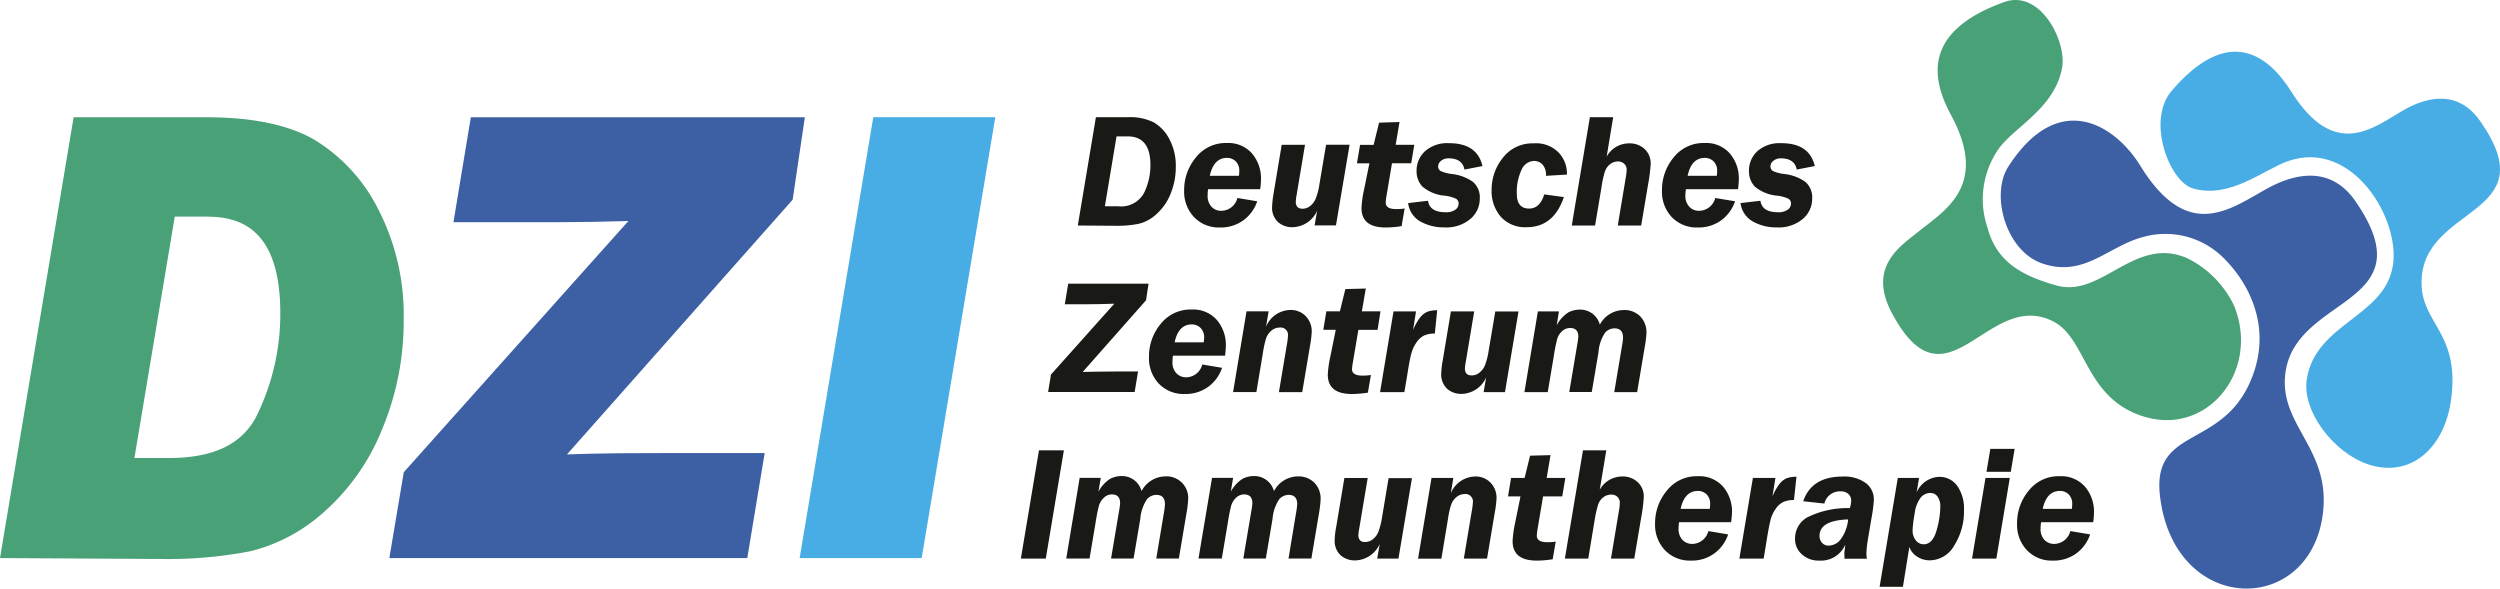 <?xml version="1.0" encoding="UTF-8"?>
<svg xmlns="http://www.w3.org/2000/svg" id="Ebene_1" data-name="Ebene 1" width="278.809" height="65.637" viewBox="0 0 278.809 65.637">
  <title>DZI-Logo1</title>
  <g id="Ebene_1-2" data-name="Ebene 1">
    <path d="M14.99,51.079h3.83c5.04,0,8.26-1.57,9.84-4.79a25.654,25.654,0,0,0,2.6-11.37c0-9.64-4.72-10.76-8.26-10.76H19.49Zm2.89,11.26h-.01L0,62.239l8.21-49.16H23.06c5.02,0,9.02.82,11.89,2.44a19.037,19.037,0,0,1,7.22,7.79,25.743,25.743,0,0,1,2.85,12.33,31.2,31.2,0,0,1-2.39,12.2,24.459,24.459,0,0,1-6.42,9.19A19.088,19.088,0,0,1,28,61.459a48.328,48.328,0,0,1-10.12.88" transform="translate(0 0)" fill="#49a178"></path>
    <path d="M83.34,62.239H43.42l1.61-9.57.28-.32,24.77-27.7c-2.97.09-5.51.13-7.68.13H50.57l1.94-11.7H89.76l-1.36,9.19-.29.33L63.23,50.679c.77-.02,1.65-.05,2.62-.08,1.56-.04,4.32-.07,8.18-.07H85.28Z" transform="translate(0 0)" fill="#3d5fa4"></path>
    <polygon points="102.79 62.239 89.18 62.239 97.39 13.069 111 13.069 102.79 62.239" fill="#49ade5"></polygon>
    <path d="M223.97,18.589c-2,3.11-.29,9.37,3.76,10.78,4.73,1.65,7.39-1.96,11.36-2.96a9.171,9.171,0,0,1,8.87,2.34c2.84,2.8,5.2,7.43,3.41,12.74-3,8.9-11.49,5.72-10.47,13.92,1.64,13.33,16.84,13.33,18.17,1.75.78-6.78-4.33-9.47-4.26-14.6.14-9.81,16.21-8,7.89-20.1-3.05-4.44-7.5-2.72-9.84-1.44-4.13,2.26-8.82,6.1-14.15-2.51-2.81-4.58-9.13-8.64-14.74.08" transform="translate(0 0)" fill="#3d5fa4"></path>
    <path d="M242.19,10.129c-2.85,3.33-.25,10.17,2.41,10.9,4.15,1.17,7.91-2.16,10.63-3.08,7.15-2.44,12.52,6.53,11.62,11.74-.97,5.67-8.53,6.34-9.58,12.53-.61,3.55,2.94,8.3,6.91,9.59,4.67,1.52,8.51-1.84,9.2-7.42.91-7.33-3.3-8.25-3.32-12.83-.04-8.77,14.05-7.32,6.55-18.04-2.75-3.94-6.61-2.36-8.64-1.19-3.24,1.87-7.57,5.61-12.43-2.1-2.55-4.05-6.97-7.55-13.35-.1" transform="translate(0 0)" fill="#49ade5"></path>
    <path d="M223.52.229c4.04-1.46,7,4.43,6.45,7.34-.87,4.67-5.58,6.68-7.23,9.26a9.821,9.821,0,0,0-1.1,8.52c.94,3.5,3.27,5.26,7.75,6.5,4.99,1.38,8.71-5.62,14.54-3.05a11.354,11.354,0,0,1,5.23,5.31c2.93,7.23-3,14.63-10.19,12.31-6.51-2.09-6.23-8.71-10.04-10.6-7.29-3.63-11.83,10.55-17.94-.91-2.74-5.13.97-7.47,2.84-8.98,3-2.43,8.04-5.16,3.76-13.09-2.25-4.16-3.11-9.36,5.93-12.61" transform="translate(0 0)" fill="#49a178"></path>
    <path d="M123.22,23h1.45a2.9,2.9,0,0,0,2.91-1.47,7.018,7.018,0,0,0,.72-3.13c0-2.13-.85-3.19-2.54-3.19h-1.24Zm-3.02,2.15,2.02-12.08h3.56a5.855,5.855,0,0,1,2.91.59,4.59,4.59,0,0,1,1.74,1.89,6.284,6.284,0,0,1,.7,3.04,7.846,7.846,0,0,1-.59,3.04,5.956,5.956,0,0,1-1.58,2.26,4.425,4.425,0,0,1-1.97,1.07,12.042,12.042,0,0,1-2.57.22Z" transform="translate(0 0)" fill="#191915"></path>
    <path d="M134.92,19.609h3.25a3.615,3.615,0,0,0,.04-.54,1.437,1.437,0,0,0-.4-1.08,1.376,1.376,0,0,0-.97-.38c-.99,0-1.63.67-1.92,2m5.62,1.49h-5.81a5.029,5.029,0,0,0-.05.66,1.788,1.788,0,0,0,.44,1.31,1.466,1.466,0,0,0,1.08.44,1.87,1.87,0,0,0,1.8-1.43l2.21.37a4.345,4.345,0,0,1-1.53,2.11,4.266,4.266,0,0,1-2.63.81,3.8,3.8,0,0,1-2.88-1.15,4.13,4.13,0,0,1-1.11-3,5.662,5.662,0,0,1,1.31-3.66,4.232,4.232,0,0,1,3.45-1.61,3.5,3.5,0,0,1,2.81,1.17,4.278,4.278,0,0,1,1,2.9,9.306,9.306,0,0,1-.09,1.08" transform="translate(0 0)" fill="#191915"></path>
    <path d="M150.51,16.149l-1.52,8.99h-2.38l.28-1.63a3.087,3.087,0,0,1-2.74,1.83,2.358,2.358,0,0,1-1.63-.58,2.163,2.163,0,0,1-.65-1.71,11.419,11.419,0,0,1,.17-1.51l.9-5.39h2.6l-.93,5.55a5.687,5.687,0,0,0-.1.79c0,.52.25.79.75.79a1.356,1.356,0,0,0,.86-.31,2.093,2.093,0,0,0,.62-.83,7.685,7.685,0,0,0,.42-1.67l.73-4.33h2.62Z" transform="translate(0 0)" fill="#191915"></path>
    <path d="M157.38,18.209h-2.14l-.61,3.61a5.858,5.858,0,0,0-.09.77c0,.49.39.73,1.17.73a5.013,5.013,0,0,0,.94-.07l-.34,1.97a11.183,11.183,0,0,1-1.79.15c-1.79,0-2.68-.72-2.68-2.17a11.876,11.876,0,0,1,.28-2.03l.6-2.95h-1.39l.35-2.06h1.51l.61-2.48,2.28-.07-.43,2.54h2.08Z" transform="translate(0 0)" fill="#191915"></path>
    <path d="M165.33,18.519l-2.01.39c-.16-.84-.75-1.25-1.77-1.25a1.258,1.258,0,0,0-.83.27.8.8,0,0,0-.33.6.585.585,0,0,0,.29.55,4.131,4.131,0,0,0,1.19.32,5.059,5.059,0,0,1,2.38.87,2.252,2.252,0,0,1,.78,1.88,2.926,2.926,0,0,1-1.05,2.27,4.142,4.142,0,0,1-2.89.94,5.332,5.332,0,0,1-2.69-.66,2.727,2.727,0,0,1-1.36-2.05l2.22-.26c.12.85.77,1.28,1.95,1.28a1.751,1.751,0,0,0,1.09-.28.815.815,0,0,0,.37-.66.616.616,0,0,0-.28-.56,3.961,3.961,0,0,0-1.22-.34,4.431,4.431,0,0,1-2.56-1.04,2.507,2.507,0,0,1-.63-1.71,2.919,2.919,0,0,1,.95-2.22,3.7,3.7,0,0,1,2.64-.89q3.165-.015,3.76,2.55" transform="translate(0 0)" fill="#191915"></path>
    <path d="M174.41,21.979q-1.14,3.36-4.15,3.36a3.64,3.64,0,0,1-2.89-1.17,4.364,4.364,0,0,1-1.02-2.98,5.656,5.656,0,0,1,1.27-3.61,4.131,4.131,0,0,1,3.4-1.59,3.524,3.524,0,0,1,2.83,1.05,3.4,3.4,0,0,1,.9,2.24v.19l-2.34.14a1.708,1.708,0,0,0-.4-1.28,1.291,1.291,0,0,0-.93-.38,1.565,1.565,0,0,0-1.4,1.01,5.787,5.787,0,0,0-.52,2.65c0,1.1.46,1.65,1.37,1.65.81,0,1.37-.53,1.69-1.58Z" transform="translate(0 0)" fill="#191915"></path>
    <path d="M183.03,25.149h-2.61l.91-5.46a5.375,5.375,0,0,0,.08-.77.858.858,0,0,0-.27-.65.969.969,0,0,0-.69-.26,1.4,1.4,0,0,0-.91.32,1.753,1.753,0,0,0-.56.82,10.734,10.734,0,0,0-.37,1.7l-.72,4.3h-2.6l2.02-12.08h2.6l-.73,4.4a2.844,2.844,0,0,1,2.52-1.48,2.407,2.407,0,0,1,1.71.63,2.159,2.159,0,0,1,.68,1.65,17.132,17.132,0,0,1-.26,2.13Z" transform="translate(0 0)" fill="#191915"></path>
    <path d="M188.21,19.609h3.25a3.615,3.615,0,0,0,.04-.54,1.437,1.437,0,0,0-.4-1.08,1.376,1.376,0,0,0-.97-.38c-1,0-1.64.67-1.92,2m5.62,1.49h-5.81a5.62,5.62,0,0,0-.06.66,1.747,1.747,0,0,0,.45,1.31,1.433,1.433,0,0,0,1.08.44,1.878,1.878,0,0,0,1.8-1.43l2.21.37a4.345,4.345,0,0,1-1.53,2.11,4.266,4.266,0,0,1-2.63.81,3.82,3.82,0,0,1-2.89-1.15,4.126,4.126,0,0,1-1.1-3,5.656,5.656,0,0,1,1.3-3.66,4.237,4.237,0,0,1,3.46-1.61,3.5,3.5,0,0,1,2.81,1.17,4.278,4.278,0,0,1,1,2.9,9.306,9.306,0,0,1-.09,1.08" transform="translate(0 0)" fill="#191915"></path>
    <path d="M202.39,18.519l-2.01.39c-.17-.84-.76-1.25-1.77-1.25a1.258,1.258,0,0,0-.83.27.777.777,0,0,0-.33.6.585.585,0,0,0,.29.55,4.131,4.131,0,0,0,1.2.32,5.059,5.059,0,0,1,2.38.87,2.252,2.252,0,0,1,.78,1.88,2.926,2.926,0,0,1-1.05,2.27,4.149,4.149,0,0,1-2.88.94,5.309,5.309,0,0,1-2.69-.66,2.738,2.738,0,0,1-1.37-2.05l2.22-.26c.12.85.77,1.28,1.95,1.28a1.771,1.771,0,0,0,1.09-.28.842.842,0,0,0,.37-.66.616.616,0,0,0-.28-.56,3.957,3.957,0,0,0-1.21-.34,4.5,4.5,0,0,1-2.57-1.04,2.507,2.507,0,0,1-.63-1.71,2.944,2.944,0,0,1,.94-2.22,3.715,3.715,0,0,1,2.64-.89q3.165-.015,3.76,2.55" transform="translate(0 0)" fill="#191915"></path>
    <path d="M117.21,41.769l7.06-7.9q-1.695.06-2.88.06h-2.64l.38-2.29h8.96l-.28,1.85-7.06,7.99c.33,0,.84-.01,1.56-.03.4-.01,1.11-.02,2.12-.02h2.49l-.38,2.29h-9.65Z" transform="translate(0 0)" fill="#191915"></path>
    <path d="M131,38.179h3.24a3.758,3.758,0,0,0,.05-.53,1.439,1.439,0,0,0-.41-1.09,1.376,1.376,0,0,0-.97-.38c-.99.01-1.63.67-1.91,2m5.62,1.49h-5.81a5.029,5.029,0,0,0-.05.66,1.734,1.734,0,0,0,.45,1.31,1.467,1.467,0,0,0,1.07.44,1.87,1.87,0,0,0,1.8-1.43l2.21.37a4.345,4.345,0,0,1-1.53,2.11,4.266,4.266,0,0,1-2.63.81,3.82,3.82,0,0,1-2.89-1.15,4.112,4.112,0,0,1-1.1-3,5.638,5.638,0,0,1,1.3-3.66,4.237,4.237,0,0,1,3.46-1.61,3.508,3.508,0,0,1,2.81,1.17,4.278,4.278,0,0,1,1,2.9,8.886,8.886,0,0,1-.09,1.08" transform="translate(0 0)" fill="#191915"></path>
    <path d="M141.48,34.729l-.29,1.71a3,3,0,0,1,2.7-1.87,2.292,2.292,0,0,1,1.73.69,2.409,2.409,0,0,1,.67,1.74,12.661,12.661,0,0,1-.21,1.67l-.85,5.06h-2.6l.88-5.26a7.686,7.686,0,0,0,.13-.99.832.832,0,0,0-.7-.948.858.858,0,0,0-.232,0,1.409,1.409,0,0,0-.89.32,1.94,1.94,0,0,0-.6.83,10.3,10.3,0,0,0-.36,1.59l-.74,4.45h-2.6l1.5-9h2.46Z" transform="translate(0 0)" fill="#191915"></path>
    <path d="M153.63,36.789h-2.14l-.61,3.61a6.646,6.646,0,0,0-.1.77q0,.72,1.17.72a5.1,5.1,0,0,0,.94-.07l-.34,1.97a11.183,11.183,0,0,1-1.79.15c-1.79,0-2.68-.72-2.68-2.17a12.079,12.079,0,0,1,.29-2.03l.6-2.96h-1.39l.34-2.06h1.51l.61-2.48,2.28-.06-.44,2.54h2.08Z" transform="translate(0 0)" fill="#191915"></path>
    <path d="M160.02,37.2a2.822,2.822,0,0,0-1.2.22,2.188,2.188,0,0,0-.86.79,3.824,3.824,0,0,0-.58,1.28c-.12.47-.27,1.24-.43,2.29l-.33,1.95h-2.71l1.5-9h2.51l-.33,2.07a6.373,6.373,0,0,1,.79-1.4,2.124,2.124,0,0,1,.82-.64,3.245,3.245,0,0,1,1.08-.16Z" transform="translate(0 0)" fill="#191915"></path>
    <path d="M169.35,34.729l-1.51,9h-2.38l.28-1.63a3.085,3.085,0,0,1-2.73,1.83,2.358,2.358,0,0,1-1.63-.58,2.194,2.194,0,0,1-.65-1.71,10.087,10.087,0,0,1,.18-1.51l.9-5.4h2.6l-.93,5.56a6.2,6.2,0,0,0-.11.79c0,.53.25.79.76.79a1.356,1.356,0,0,0,.86-.31,2.021,2.021,0,0,0,.62-.83,7.685,7.685,0,0,0,.42-1.67l.73-4.32h2.59Z" transform="translate(0 0)" fill="#191915"></path>
    <path d="M180.03,43.719l.84-5.02a9.136,9.136,0,0,0,.14-1.03q0-1.05-.96-1.05a1.407,1.407,0,0,0-1.04.48,4.436,4.436,0,0,0-.74,2.19l-.75,4.43h-2.51l.9-5.35a7.306,7.306,0,0,0,.11-.82c0-.65-.31-.97-.92-.97a1.28,1.28,0,0,0-.89.36,1.882,1.882,0,0,0-.55.88,18.911,18.911,0,0,0-.38,1.93l-.67,3.98h-2.6l1.5-9h2.35l-.25,1.55a3.817,3.817,0,0,1,1.3-1.44,2.8,2.8,0,0,1,1.3-.31,2.254,2.254,0,0,1,2.21,1.68,3.027,3.027,0,0,1,2.64-1.63,2.458,2.458,0,0,1,1.87.71,2.543,2.543,0,0,1,.69,1.84,12.105,12.105,0,0,1-.2,1.61l-.84,4.99h-2.55Z" transform="translate(0 0)" fill="#191915"></path>
    <polygon points="118.65 50.219 116.63 62.299 113.85 62.299 115.87 50.219 118.65 50.219" fill="#191915"></polygon>
    <path d="M128.95,62.3l.84-5.03a8.1,8.1,0,0,0,.13-1.03q0-1.05-.96-1.05a1.42,1.42,0,0,0-1.04.48,4.568,4.568,0,0,0-.75,2.19l-.75,4.43h-2.51l.9-5.35a7.306,7.306,0,0,0,.11-.82c0-.65-.31-.98-.92-.98a1.241,1.241,0,0,0-.88.36,2.045,2.045,0,0,0-.56.88,18.911,18.911,0,0,0-.38,1.93l-.67,3.98h-2.6l1.5-9h2.35l-.26,1.55a3.828,3.828,0,0,1,1.31-1.44,2.783,2.783,0,0,1,1.29-.31,2.254,2.254,0,0,1,2.21,1.68,3.026,3.026,0,0,1,2.64-1.64,2.407,2.407,0,0,1,2.56,2.244,2.38,2.38,0,0,1,0,.316,12.294,12.294,0,0,1-.2,1.61l-.84,4.99h-2.52Z" transform="translate(0 0)" fill="#191915"></path>
    <path d="M143.7,62.3l.83-5.03a9.136,9.136,0,0,0,.14-1.03q0-1.05-.96-1.05a1.42,1.42,0,0,0-1.04.48,4.568,4.568,0,0,0-.75,2.19l-.75,4.43h-2.51l.9-5.35a7.306,7.306,0,0,0,.11-.82c0-.65-.31-.98-.92-.98a1.3,1.3,0,0,0-.89.36,2.027,2.027,0,0,0-.55.88,18.911,18.911,0,0,0-.38,1.93l-.67,3.98h-2.6l1.51-9h2.35l-.26,1.55a3.828,3.828,0,0,1,1.31-1.44,2.8,2.8,0,0,1,1.3-.31,2.27,2.27,0,0,1,2.21,1.68,3.036,3.036,0,0,1,2.64-1.64,2.5,2.5,0,0,1,1.87.71,2.539,2.539,0,0,1,.69,1.85,13.6,13.6,0,0,1-.19,1.61l-.84,4.99H143.7Z" transform="translate(0 0)" fill="#191915"></path>
    <path d="M157.47,53.3l-1.51,9h-2.37l.28-1.63a3.087,3.087,0,0,1-2.74,1.83,2.409,2.409,0,0,1-1.63-.58,2.194,2.194,0,0,1-.65-1.71,8.907,8.907,0,0,1,.18-1.51l.9-5.39h2.6l-.93,5.56a6.2,6.2,0,0,0-.11.79c0,.53.25.79.75.79a1.356,1.356,0,0,0,.86-.31,1.94,1.94,0,0,0,.62-.83,7.891,7.891,0,0,0,.42-1.67l.72-4.32h2.61Z" transform="translate(0 0)" fill="#191915"></path>
    <path d="M162.08,53.3l-.28,1.71a3,3,0,0,1,2.7-1.87,2.292,2.292,0,0,1,1.73.69,2.423,2.423,0,0,1,.67,1.74,12.661,12.661,0,0,1-.21,1.67l-.85,5.06h-2.59l.88-5.26a8.054,8.054,0,0,0,.13-.99.832.832,0,0,0-.7-.948.858.858,0,0,0-.232,0,1.365,1.365,0,0,0-.89.33,1.841,1.841,0,0,0-.59.83,8.337,8.337,0,0,0-.36,1.59l-.74,4.45h-2.6l1.5-9Z" transform="translate(0 0)" fill="#191915"></path>
    <path d="M174.23,55.359h-2.14l-.61,3.61a5.858,5.858,0,0,0-.09.77c0,.48.39.73,1.17.73a5.1,5.1,0,0,0,.94-.07l-.34,1.97a11.183,11.183,0,0,1-1.79.15c-1.79,0-2.68-.73-2.68-2.18a12.734,12.734,0,0,1,.28-2.02l.6-2.96h-1.39l.34-2.06h1.51l.61-2.48,2.28-.06-.43,2.54h2.08Z" transform="translate(0 0)" fill="#191915"></path>
    <path d="M182.26,62.3h-2.6l.91-5.46a5.375,5.375,0,0,0,.08-.77.888.888,0,0,0-.26-.65.969.969,0,0,0-.69-.26,1.447,1.447,0,0,0-.92.32,1.7,1.7,0,0,0-.56.82,13.2,13.2,0,0,0-.38,1.7l-.71,4.3h-2.61l2.02-12.08h2.6l-.73,4.4a2.844,2.844,0,0,1,2.52-1.48,2.407,2.407,0,0,1,1.71.63,2.159,2.159,0,0,1,.68,1.65,17.132,17.132,0,0,1-.26,2.13Z" transform="translate(0 0)" fill="#191915"></path>
    <path d="M187.43,56.749h3.25a3.615,3.615,0,0,0,.04-.54,1.437,1.437,0,0,0-.4-1.08,1.376,1.376,0,0,0-.97-.38c-.99.01-1.63.67-1.92,2m5.63,1.49h-5.81c-.03.3-.05.52-.05.67a1.788,1.788,0,0,0,.44,1.31,1.474,1.474,0,0,0,1.08.44,1.878,1.878,0,0,0,1.8-1.43l2.21.37a4.345,4.345,0,0,1-1.53,2.11,4.217,4.217,0,0,1-2.62.81,3.82,3.82,0,0,1-2.89-1.15,4.111,4.111,0,0,1-1.11-2.99,5.649,5.649,0,0,1,1.31-3.66,4.237,4.237,0,0,1,3.46-1.61,3.536,3.536,0,0,1,2.81,1.16,4.278,4.278,0,0,1,1,2.9c-.01.25-.04.61-.1,1.07" transform="translate(0 0)" fill="#191915"></path>
    <path d="M200.07,55.769a2.763,2.763,0,0,0-1.2.22,2.188,2.188,0,0,0-.86.79,3.725,3.725,0,0,0-.57,1.28c-.12.47-.26,1.24-.43,2.29l-.32,1.95h-2.71l1.51-9H198l-.33,2.07a5.983,5.983,0,0,1,.79-1.4,2.022,2.022,0,0,1,.81-.64,3.245,3.245,0,0,1,1.08-.16Z" transform="translate(0 0)" fill="#191915"></path>
    <path d="M206.11,57.929c-2.13.07-3.19.69-3.19,1.83a1.16,1.16,0,0,0,.28.78.959.959,0,0,0,.75.31,1.722,1.722,0,0,0,1.35-.73,4.363,4.363,0,0,0,.81-2.19m-.4,4.37c-.01-.26-.02-.45-.02-.56a4.189,4.189,0,0,1,.06-.57c.02-.16.03-.3.04-.42a2.96,2.96,0,0,1-2.9,1.77,2.723,2.723,0,0,1-1.94-.7,2.258,2.258,0,0,1-.76-1.75,2.706,2.706,0,0,1,1.32-2.35,10.045,10.045,0,0,1,4.78-1.05,2.442,2.442,0,0,0,.16-.81,1,1,0,0,0-.32-.78,1.242,1.242,0,0,0-.86-.28,1.774,1.774,0,0,0-1.81,1.36l-2.36-.26q.945-2.745,4.36-2.75a4.109,4.109,0,0,1,2.62.72,2.284,2.284,0,0,1,.9,1.88,15.776,15.776,0,0,1-.25,1.95l-.39,2.31a11.977,11.977,0,0,0-.19,1.71,4.015,4.015,0,0,0,.05.59h-2.49Z" transform="translate(0 0)" fill="#191915"></path>
    <path d="M214.54,60.7c.64,0,1.12-.49,1.41-1.47a9.854,9.854,0,0,0,.44-2.79,1.85,1.85,0,0,0-.29-1.03.959.959,0,0,0-.86-.43,1.4,1.4,0,0,0-1.01.48,3.629,3.629,0,0,0-.7,1.82,13.8,13.8,0,0,0-.23,1.8,1.755,1.755,0,0,0,.37,1.2,1.1,1.1,0,0,0,.87.42m-2.32,4.74h-2.6l2.03-12.14h2.37l-.27,1.62a2.867,2.867,0,0,1,2.48-1.74,2.422,2.422,0,0,1,2.06,1.02,4.409,4.409,0,0,1,.74,2.68,7.064,7.064,0,0,1-1.08,3.94,3.16,3.16,0,0,1-2.72,1.67,2.527,2.527,0,0,1-1.45-.43,2.01,2.01,0,0,1-.84-1.08Z" transform="translate(0 0)" fill="#191915"></path>
    <path d="M224.68,50.059l-.43,2.56h-2.71l.43-2.56Zm-.54,3.24-1.5,9h-2.71l1.5-9Z" transform="translate(0 0)" fill="#191915"></path>
    <path d="M227.81,56.749h3.25a3.615,3.615,0,0,0,.04-.54,1.437,1.437,0,0,0-.4-1.08,1.376,1.376,0,0,0-.97-.38c-.99.01-1.63.67-1.92,2m5.63,1.49h-5.81a5.379,5.379,0,0,0-.06.67,1.788,1.788,0,0,0,.44,1.31,1.483,1.483,0,0,0,1.08.44,1.878,1.878,0,0,0,1.8-1.43l2.21.37a4.345,4.345,0,0,1-1.53,2.11,4.266,4.266,0,0,1-2.63.81,3.8,3.8,0,0,1-2.88-1.15,4.111,4.111,0,0,1-1.11-2.99,5.638,5.638,0,0,1,1.3-3.66,4.237,4.237,0,0,1,3.46-1.61,3.536,3.536,0,0,1,2.81,1.16,4.289,4.289,0,0,1,1.01,2.9,8.925,8.925,0,0,1-.09,1.07" transform="translate(0 0)" fill="#191915"></path>
  </g>
</svg>